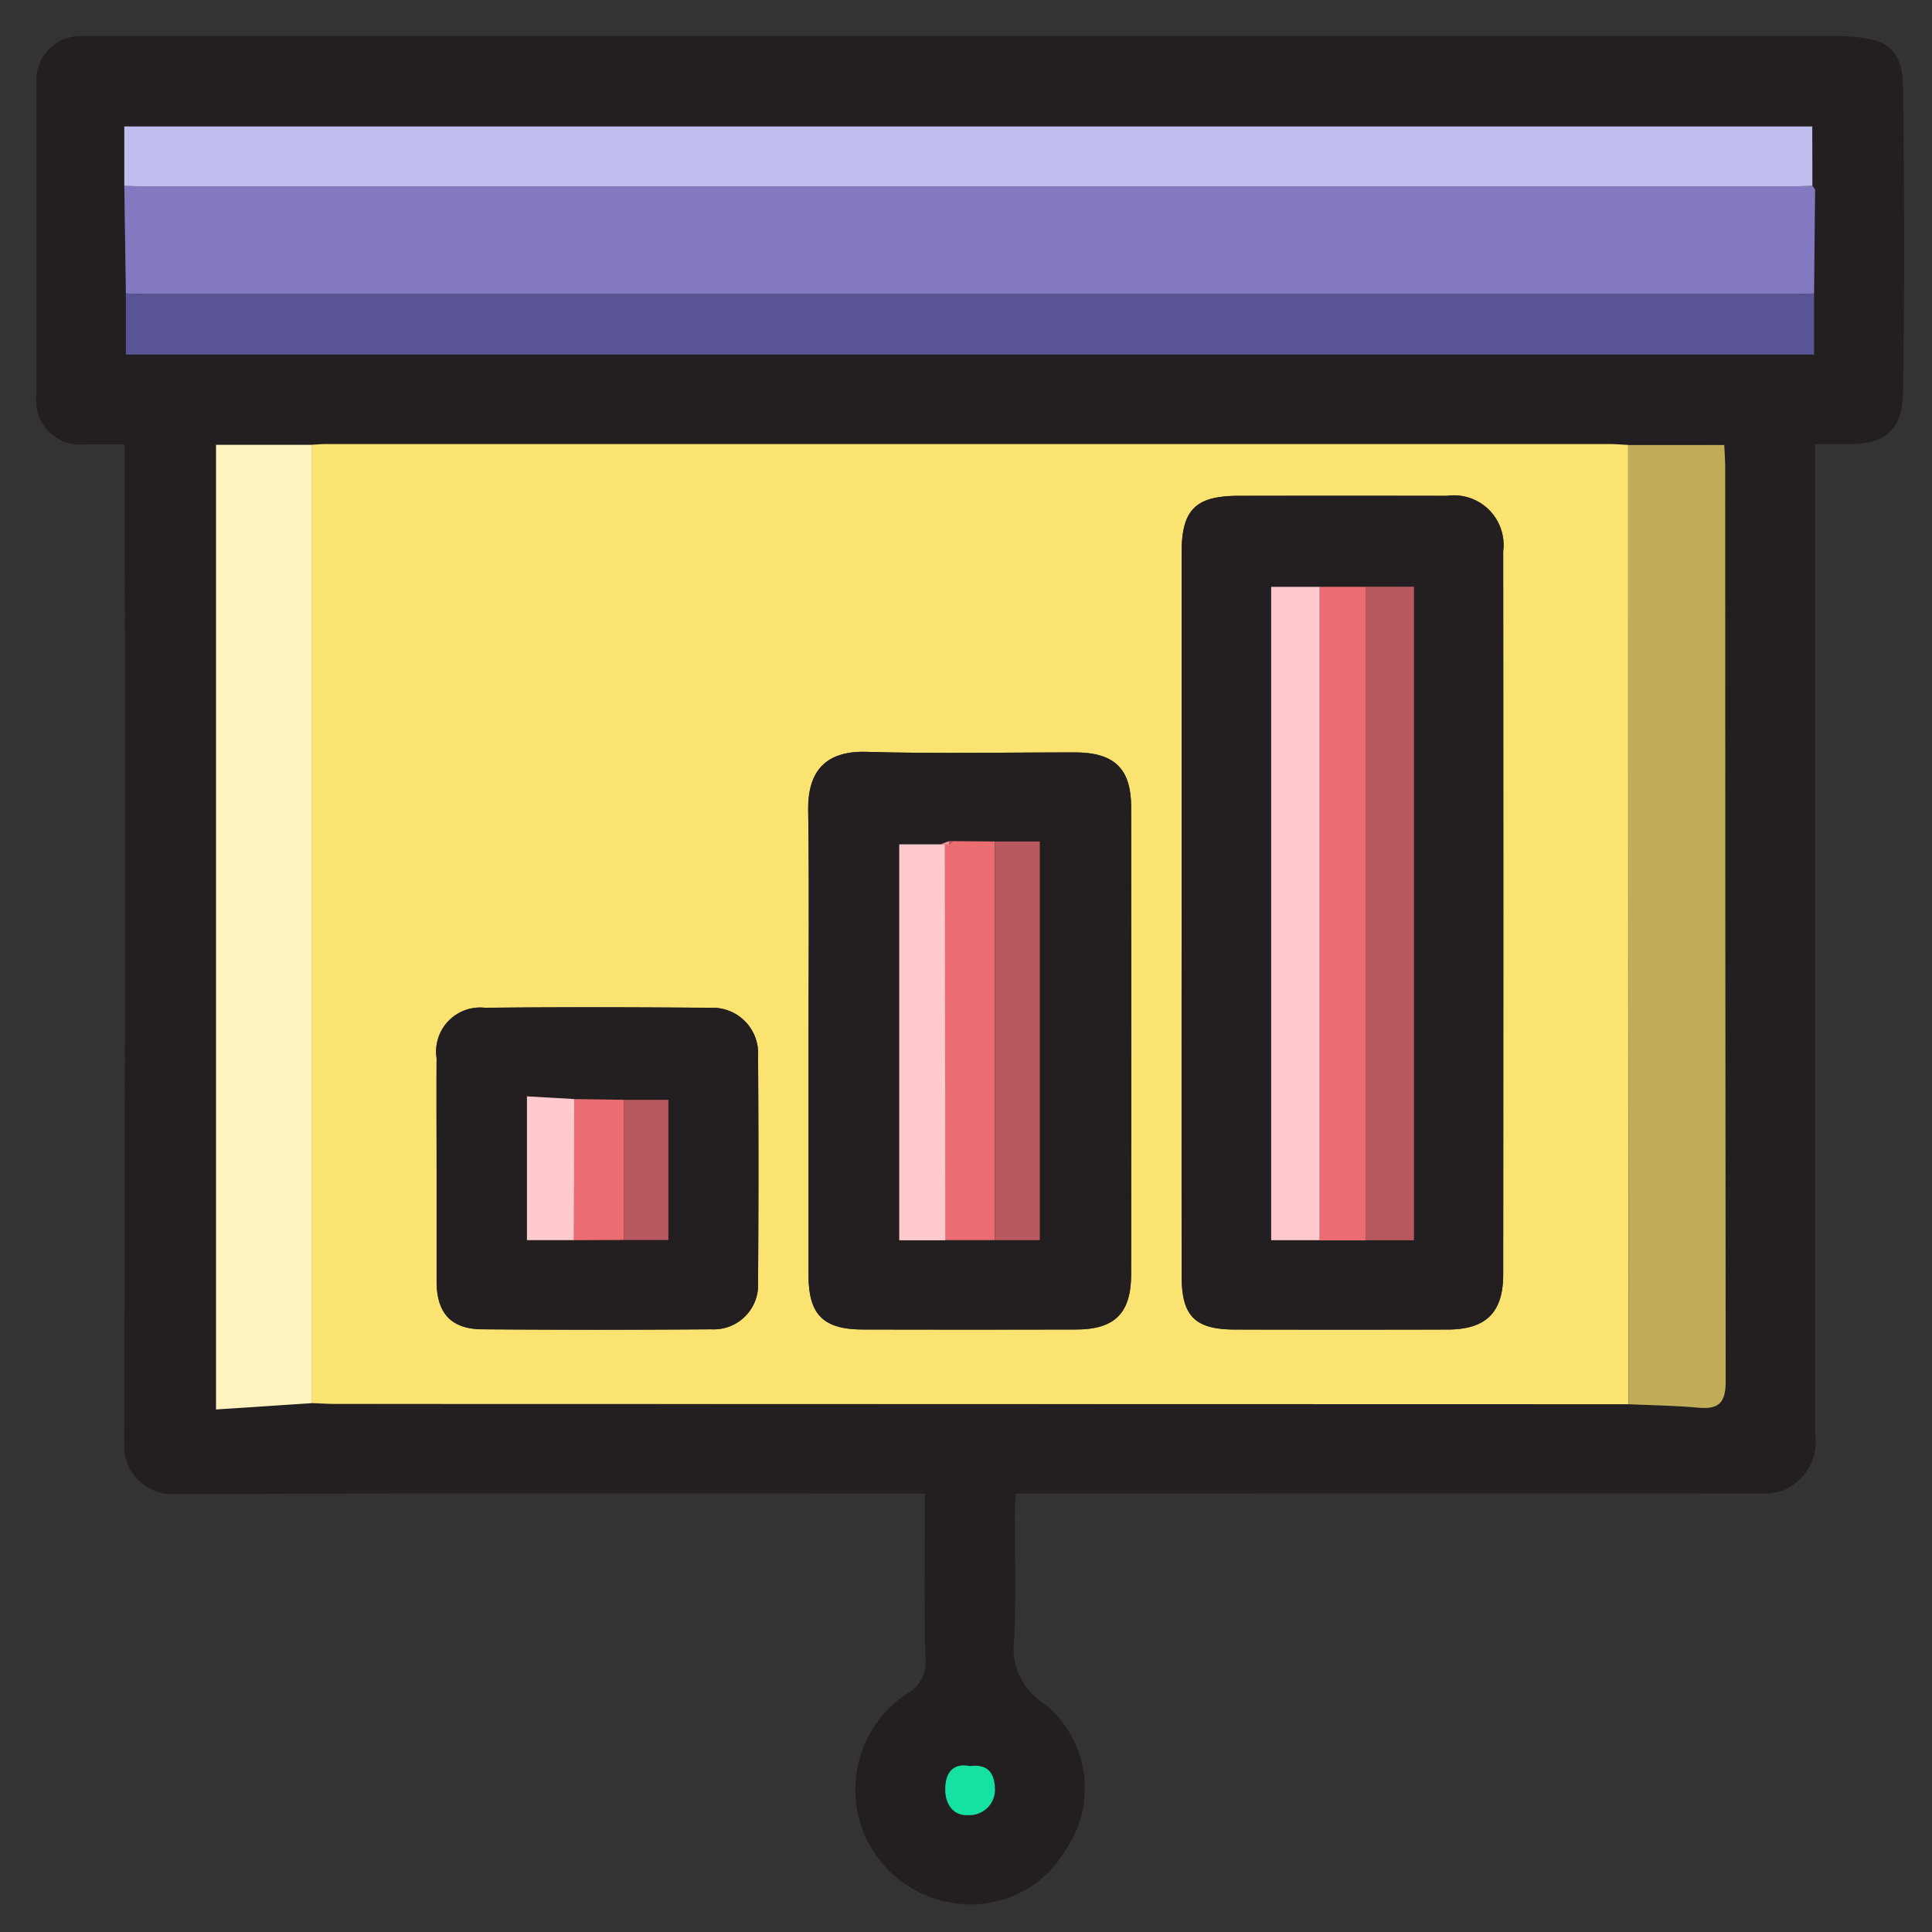 <svg xmlns="http://www.w3.org/2000/svg" xmlns:xlink="http://www.w3.org/1999/xlink" width="57" height="57" viewBox="0 0 57 57"><rect x="0" y="0" width="57" height="57" fill="#333333" stroke="none"/><defs><clipPath id="clip-path"><rect id="Rectangle_57962" data-name="Rectangle 57962" width="55.105" height="55.114" fill="none"></rect></clipPath></defs><g id="Group_144608" data-name="Group 144608" transform="translate(-293 -2277)"><rect id="Rectangle_57836" data-name="Rectangle 57836" width="57" height="57" transform="translate(293 2277)" fill="#fff" opacity="0"></rect><g id="Group_144612" data-name="Group 144612" transform="translate(294.071 2278.066)"><g id="Group_144611" data-name="Group 144611" clip-path="url(#clip-path)"><path id="Path_89679" data-name="Path 89679" d="M2.613,12.046c-.45,0-.836,0-1.221,0A1.291,1.291,0,0,1,0,10.652Q0,6.009,0,1.367A1.3,1.3,0,0,1,1.353,0c.123,0,.246,0,.369,0q25.726,0,51.453,0a4.19,4.19,0,0,1,1.074.127c.7.187.82.822.827,1.385.034,2.992.047,5.985,0,8.976-.015.95-.353,1.565-1.619,1.551-.3,0-.608,0-.976,0V12.8q0,14.2,0,28.407a1.563,1.563,0,0,1-.906,1.683,1.738,1.738,0,0,1-.635.106Q40.212,43,29.485,43H28.9c-.013.214-.032.391-.032.568,0,1.23.035,2.461-.014,3.689a1.951,1.951,0,0,0,.916,1.966,3.205,3.205,0,0,1,.6,4.29,3.244,3.244,0,0,1-3.413,1.549,3.384,3.384,0,0,1-1.288-6.146,1.063,1.063,0,0,0,.562-1.074c-.038-1.593-.014-3.187-.014-4.842h-.77c-7.11,0-14.221-.011-21.331.013a1.419,1.419,0,0,1-1.522-1.5q.031-14.326.012-28.653v-.816M52.39,4.408l.01.007V2.666H2.6V4.417q.024,1.588.047,3.176V9.4H52.448v-1.8q.015-1.53.03-3.061l-.089-.124m-5.422,7.656c-.184-.009-.367-.026-.551-.026q-18.933,0-37.865,0c-.143,0-.286.014-.429.021H5.3V40.517l2.82-.186c.245.009.49.025.735.025l38.119.006c.684.032,1.371.04,2.053.1.6.055.816-.13.815-.775q-.03-13.489-.015-26.978c0-.215-.018-.43-.028-.648ZM27.551,51.039c-.521-.1-.732.207-.736.683,0,.437.239.795.684.762a.749.749,0,0,0,.781-.761c-.008-.442-.179-.752-.729-.685" transform="translate(0 0)" fill="#231f20"></path><path id="Path_89680" data-name="Path 89680" d="M88.293,101.609,50.173,101.6c-.245,0-.49-.016-.735-.025q0-14.136,0-28.273c.143-.007.286-.021.429-.021q18.933,0,37.865,0c.184,0,.367.017.551.026q0,14.149.006,28.3M75.109,87.126q0,5.349,0,10.7c0,1.187.39,1.577,1.575,1.581q3.135.009,6.27,0c1.13,0,1.642-.5,1.642-1.626q.007-10.667,0-21.334a1.465,1.465,0,0,0-1.653-1.637q-3.073-.006-6.147,0c-1.279,0-1.687.409-1.687,1.682q0,5.318,0,10.636M64.1,90.979q0,3.413,0,6.825c0,1.163.435,1.6,1.613,1.6q3.135.008,6.271,0c1.151,0,1.632-.476,1.634-1.638q.009-6.887,0-13.774c0-1.137-.5-1.612-1.659-1.614-2.049,0-4.1.043-6.147-.017-1.247-.037-1.739.612-1.722,1.73.033,2.3.01,4.591.01,6.887M53.128,94.657c0,1.106,0,2.213,0,3.319,0,.945.421,1.413,1.348,1.421q3.38.029,6.76,0a1.308,1.308,0,0,0,1.377-1.373q.021-3.35,0-6.7A1.343,1.343,0,0,0,61.2,89.912c-2.212-.017-4.425-.023-6.637,0A1.3,1.3,0,0,0,53.129,91.4c-.008,1.086,0,2.172,0,3.258" transform="translate(-41.318 -61.246)" fill="#fae371"></path><path id="Path_89681" data-name="Path 89681" d="M65.687,26.96q-.015,1.53-.03,3.061c-.225.007-.45.018-.675.018H16.526c-.225,0-.45-.012-.675-.018q-.024-1.588-.047-3.176c.2.006.409.016.613.016H65c.2,0,.409-.012.613-.018l-.01-.007.089.124" transform="translate(-13.208 -22.428)" fill="#8279c0"></path><path id="Path_89682" data-name="Path 89682" d="M16.093,46.228c.225.006.45.018.675.018H65.224c.225,0,.45-.012.675-.018,0,.587,0,1.175,0,1.8H16.093Z" transform="translate(-13.45 -38.635)" fill="#595493"></path><path id="Path_89683" data-name="Path 89683" d="M65.608,17.976c-.2.006-.409.018-.613.018H16.417c-.2,0-.409-.011-.613-.016V16.226h49.8Z" transform="translate(-13.208 -13.561)" fill="#c1bdef"></path><path id="Path_89684" data-name="Path 89684" d="M35.093,73.413q0,14.137,0,28.273l-2.82.186V73.413Z" transform="translate(-26.97 -61.355)" fill="#fff3c0"></path><path id="Path_89685" data-name="Path 89685" d="M285.969,101.748l-.006-28.3h2.831c.01.219.028.434.028.648q0,13.489.015,26.978c0,.645-.214.83-.815.775-.682-.063-1.368-.071-2.053-.1" transform="translate(-238.995 -61.385)" fill="#c1ad57"></path><path id="Path_89686" data-name="Path 89686" d="M164,310.649c.549-.068.721.243.729.685a.749.749,0,0,1-.781.761c-.445.033-.688-.325-.684-.762,0-.477.215-.786.736-.683" transform="translate(-136.446 -259.61)" fill="#15e2a2"></path><path id="Path_89687" data-name="Path 89687" d="M319.063,26.96l-.089-.124.089.124" transform="translate(-266.584 -22.428)" fill="#a09ad6"></path><path id="Path_89688" data-name="Path 89688" d="M205.728,94.871q0-5.318,0-10.636c0-1.273.408-1.68,1.687-1.682q3.073,0,6.147,0a1.465,1.465,0,0,1,1.654,1.637q.009,10.667,0,21.334c0,1.128-.512,1.624-1.642,1.626q-3.135.005-6.27,0c-1.186,0-1.574-.394-1.575-1.581q-.006-5.349,0-10.7M209.8,85.24h-1.432v19.273H209.8l1.357,0h1.422V85.235h-1.422l-1.357,0" transform="translate(-171.938 -68.992)" fill="#231f20"></path><path id="Path_89689" data-name="Path 89689" d="M138.668,137.172c0-2.3.023-4.592-.01-6.887-.016-1.118.475-1.767,1.722-1.73,2.047.06,4.1.014,6.147.017,1.162,0,1.658.476,1.659,1.614q.007,6.887,0,13.774c0,1.162-.483,1.636-1.634,1.638q-3.135.007-6.271,0c-1.178,0-1.612-.437-1.613-1.6q0-3.413,0-6.825m4.137-5.982-.245.093h-1.218v11.681H142.7l1.459,0h1.324V131.2h-1.328l-1.216-.01H142.8" transform="translate(-115.884 -107.439)" fill="#231f20"></path><path id="Path_89690" data-name="Path 89690" d="M71.891,179.2c0-1.086-.006-2.172,0-3.258a1.3,1.3,0,0,1,1.435-1.484c2.212-.026,4.424-.019,6.637,0a1.343,1.343,0,0,1,1.412,1.414q.023,3.35,0,6.7A1.308,1.308,0,0,1,80,183.942q-3.38.023-6.76,0c-.926-.008-1.344-.476-1.348-1.421,0-1.106,0-2.213,0-3.319m5.522,2.105h1.315V177.17H77.413l-1.46-.021-1.395-.08v4.242h1.388l1.468-.007" transform="translate(-60.082 -145.789)" fill="#231f20"></path><path id="Path_89691" data-name="Path 89691" d="M238.805,98.9h1.422V118.18h-1.422q0-9.641,0-19.281" transform="translate(-199.582 -82.655)" fill="#ba585f"></path><path id="Path_89692" data-name="Path 89692" d="M223.257,118.2h-1.433V98.924h1.432q0,9.636,0,19.273" transform="translate(-185.391 -82.676)" fill="#ffcace"></path><path id="Path_89693" data-name="Path 89693" d="M230.546,118.176q0-9.636,0-19.273l1.357,0q0,9.641,0,19.281l-1.357,0" transform="translate(-192.679 -82.655)" fill="#eb6d71"></path><path id="Path_89694" data-name="Path 89694" d="M163.464,144.61l1.216.01q0,5.88,0,11.76l-1.459,0q-.006-5.836-.011-11.672l.137,0,.113-.1" transform="translate(-136.407 -120.859)" fill="#eb6d71"></path><path id="Path_89695" data-name="Path 89695" d="M172.147,156.43q0-5.88,0-11.76h1.328v11.76Z" transform="translate(-143.869 -120.909)" fill="#ba585f"></path><path id="Path_89696" data-name="Path 89696" d="M156.347,145.189q.005,5.836.011,11.672H155V145.18h1.218l.131.009" transform="translate(-129.54 -121.335)" fill="#ffcace"></path><path id="Path_89697" data-name="Path 89697" d="M162.546,144.713l-.131-.009.245-.093a.606.606,0,0,0,.023.1l-.137,0" transform="translate(-135.739 -120.859)" fill="#f39498"></path><path id="Path_89698" data-name="Path 89698" d="M163.93,144.709a.608.608,0,0,1-.023-.1h.136l-.113.1" transform="translate(-136.986 -120.859)" fill="#ba585f"></path><path id="Path_89699" data-name="Path 89699" d="M89.523,194.691H88.135v-4.242l1.395.08q0,2.081-.007,4.162" transform="translate(-73.659 -159.169)" fill="#ffcace"></path><path id="Path_89700" data-name="Path 89700" d="M96.584,195.1q0-2.081.007-4.162l1.46.021q0,2.067,0,4.134l-1.468.007" transform="translate(-80.721 -159.577)" fill="#eb6d71"></path><path id="Path_89701" data-name="Path 89701" d="M105.519,195.2q0-2.067,0-4.134h1.316V195.2Z" transform="translate(-88.187 -159.683)" fill="#ba585f"></path></g></g></g></svg>
